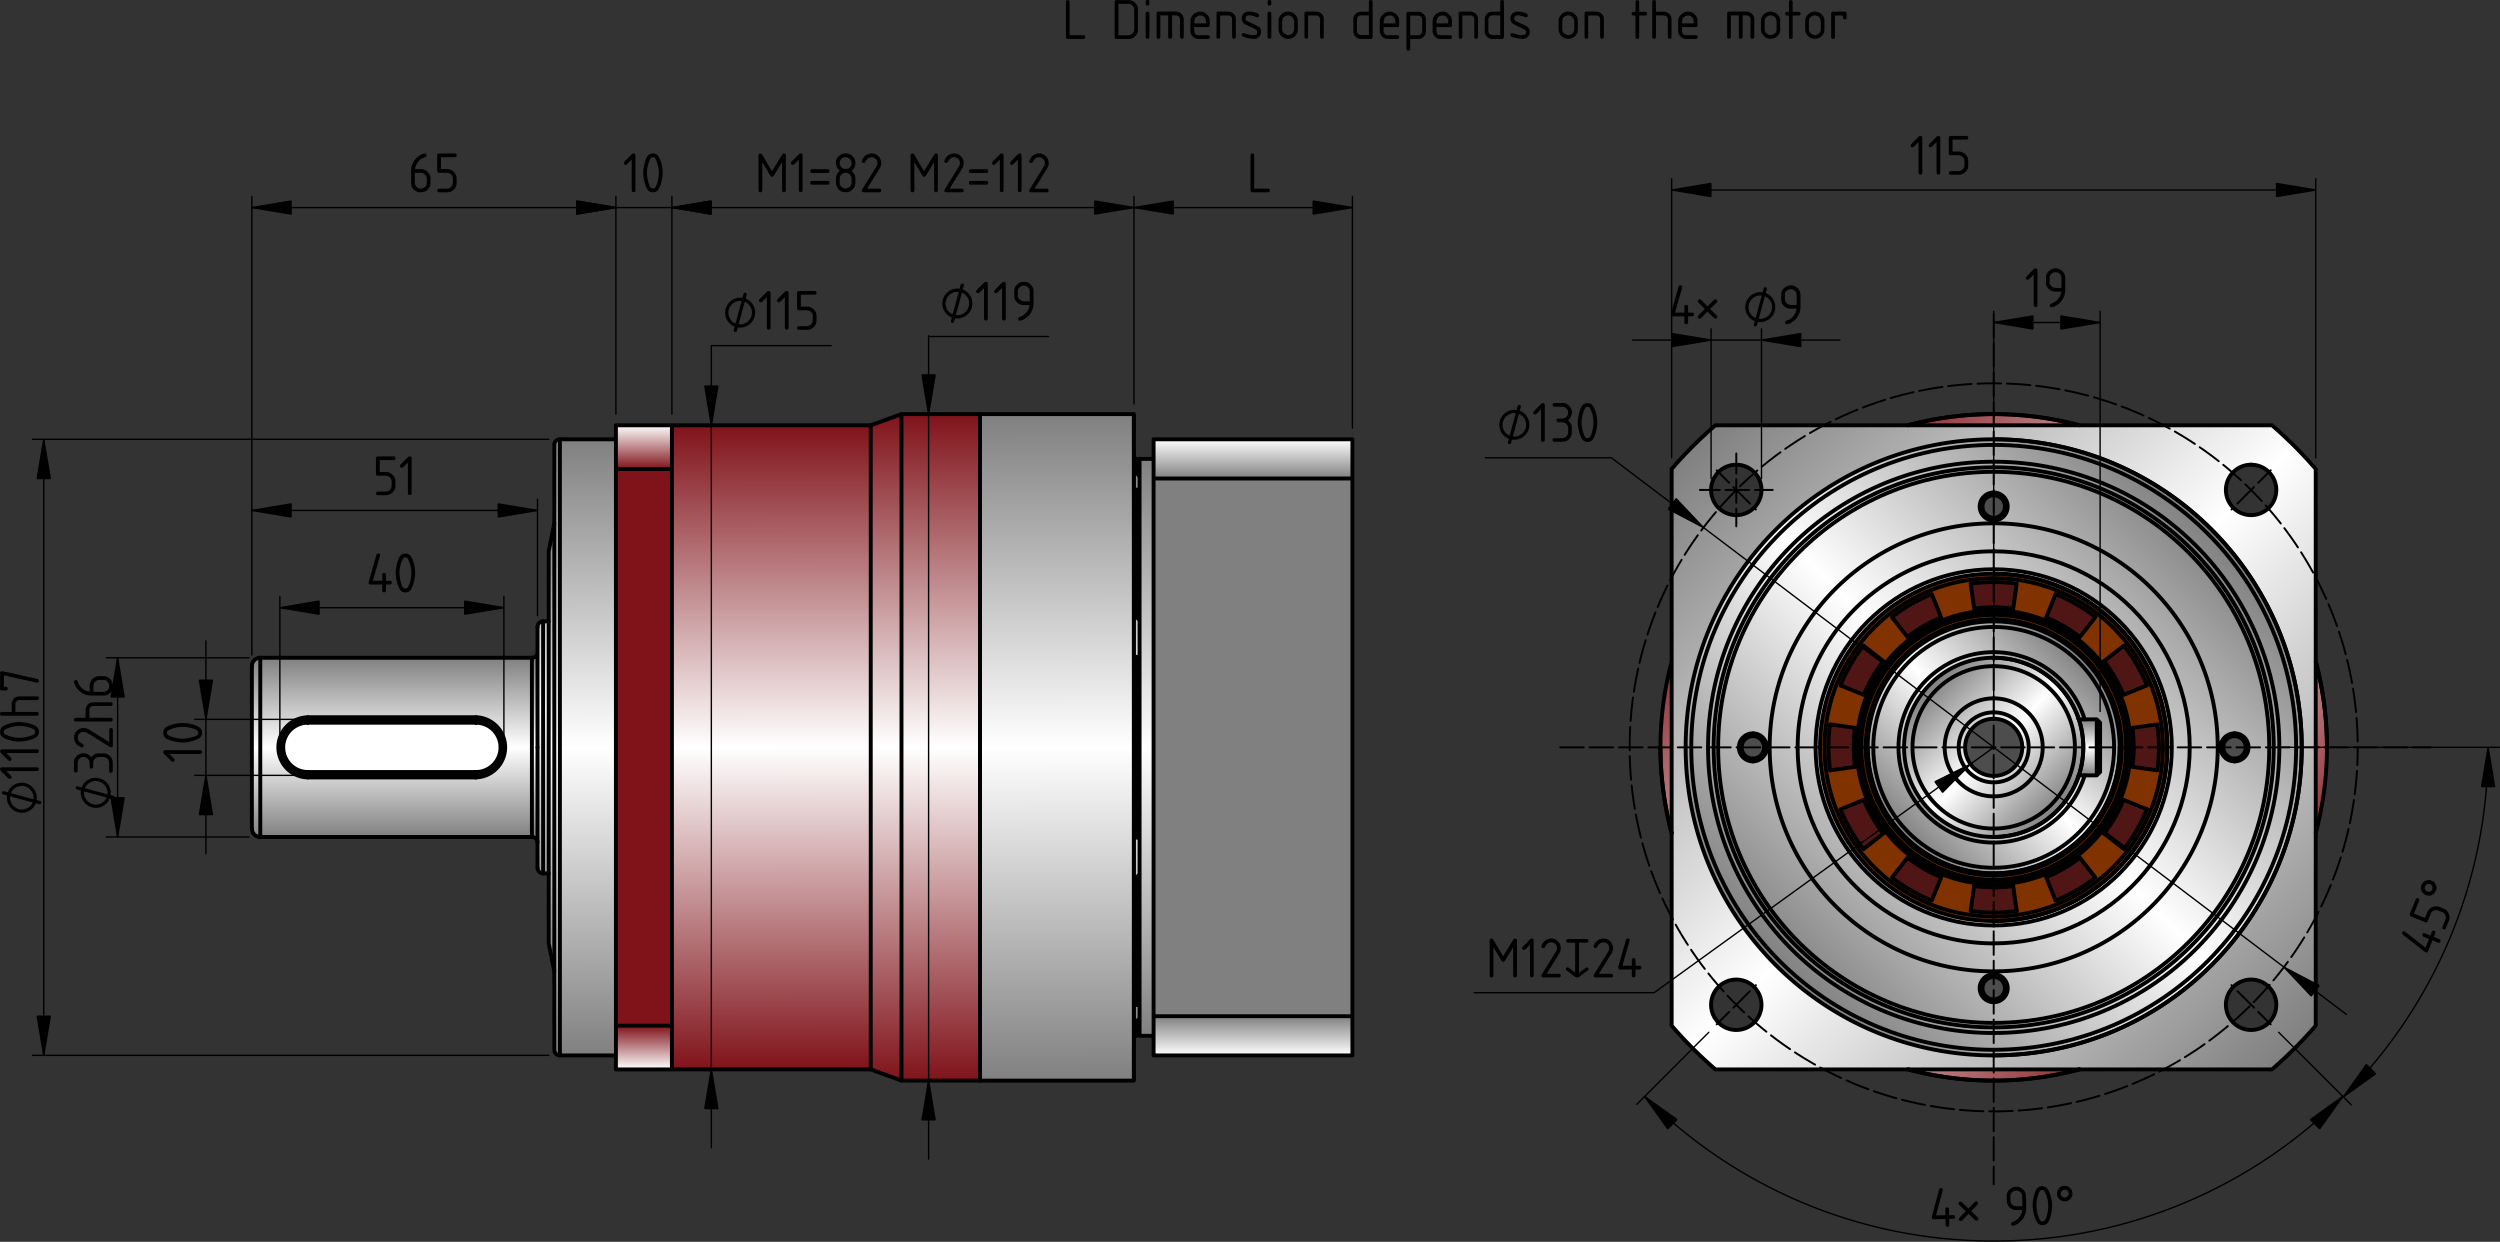 <svg xmlns="http://www.w3.org/2000/svg" xmlns:xlink="http://www.w3.org/1999/xlink" xml:space="preserve" viewBox="0 0 446.37 221.72">
  <rect x="0" y="0" width="446.37" height="221.72" fill="#333333" stroke="none"/>
  <defs>
    <linearGradient id="a">
      <stop offset="0" stop-color="gray"/>
      <stop offset="1" stop-color="#fff"/>
    </linearGradient>
    <linearGradient id="b">
      <stop offset="0" stop-color="#80131a"/>
      <stop offset="1" stop-color="#fff"/>
    </linearGradient>
    <linearGradient xlink:href="#a" id="f" x1="46.471" x2="46.471" y1="117.44" y2="133.44" gradientUnits="userSpaceOnUse" spreadMethod="reflect"/>
    <linearGradient id="i" x1="97.97" x2="98.02" y1="110.94" y2="133.44" gradientTransform="matrix(.57 0 0 1.756 -609.46 -24.191)" gradientUnits="userSpaceOnUse" spreadMethod="reflect">
      <stop offset="0" stop-color="gray"/>
      <stop offset="1" stop-color="#fff"/>
    </linearGradient>
    <linearGradient xlink:href="#a" id="h" x1="98.97" x2="99.02" y1="93.437" y2="133.44" gradientUnits="userSpaceOnUse" spreadMethod="reflect"/>
    <linearGradient xlink:href="#a" id="g" x1="109.97" x2="110.02" y1="78.436" y2="133.44" gradientUnits="userSpaceOnUse" spreadMethod="reflect"/>
    <linearGradient xlink:href="#b" id="k" x1="119.97" x2="119.97" y1="83.74" y2="75.936" gradientUnits="userSpaceOnUse" spreadMethod="reflect"/>
    <linearGradient xlink:href="#b" id="j" x1="119.97" x2="119.97" y1="183.13" y2="190.94" gradientUnits="userSpaceOnUse"/>
    <linearGradient xlink:href="#b" id="c" x1="155.47" x2="155.52" y1="75.936" y2="133.44" gradientUnits="userSpaceOnUse" spreadMethod="reflect"/>
    <linearGradient xlink:href="#b" id="e" x1="174.97" x2="175.02" y1="73.936" y2="133.44" gradientUnits="userSpaceOnUse" spreadMethod="reflect"/>
    <linearGradient xlink:href="#a" id="d" x1="202.44" x2="202.49" y1="73.936" y2="133.44" gradientUnits="userSpaceOnUse" spreadMethod="reflect"/>
    <linearGradient xlink:href="#a" id="l" x1="205.97" x2="206.02" y1="81.936" y2="133.44" gradientUnits="userSpaceOnUse" spreadMethod="reflect"/>
    <linearGradient xlink:href="#a" id="o" x1="205.97" x2="205.97" y1="85.436" y2="78.436" gradientUnits="userSpaceOnUse"/>
    <linearGradient xlink:href="#a" id="p" x1="241.47" x2="241.47" y1="181.44" y2="188.44" gradientUnits="userSpaceOnUse"/>
    <linearGradient xlink:href="#b" id="m" x1="313.9" x2="355.97" y1="91.363" y2="133.44" gradientUnits="userSpaceOnUse" spreadMethod="reflect"/>
    <linearGradient xlink:href="#a" id="n" x1="302.23" x2="355.97" y1="79.696" y2="133.44" gradientUnits="userSpaceOnUse" spreadMethod="reflect"/>
    <linearGradient xlink:href="#a" id="q" x1="394.91" x2="355.97" y1="94.595" y2="133.44" gradientUnits="userSpaceOnUse" spreadMethod="reflect"/>
    <linearGradient xlink:href="#a" id="r" x1="371.88" x2="355.97" y1="117.53" y2="133.44" gradientUnits="userSpaceOnUse" spreadMethod="reflect"/>
    <linearGradient xlink:href="#a" id="t" x1="344.66" x2="355.97" y1="122.12" y2="133.44" gradientUnits="userSpaceOnUse" spreadMethod="reflect"/>
    <linearGradient xlink:href="#a" id="s" x1="371.17" x2="371.17" y1="128.44" y2="133.44" gradientUnits="userSpaceOnUse" spreadMethod="reflect"/>
  </defs>
  <path fill="url(#c)" d="M119.97 75.936v115h35.5v-115z"/>
  <path fill="url(#d)" d="M202.44 192.94h-27.47v-119h27.47z"/>
  <path fill="url(#e)" d="m160.96 73.936-5.495 2v115l5.495 2h14.005v-119z"/>
  <path fill="url(#f)" d="M95.97 116.44a1 1 0 0 1-1 1h-48.5a1.5 1.5 0 0 0-1.5 1.5v29a1.5 1.5 0 0 0 1.5 1.5h48.5a1 1 0 0 1 1 1z"/>
  <path fill="url(#g)" d="M99.97 78.436a1 1 0 0 0-1 1v108a1 1 0 0 0 1 1h10v-110z"/>
  <path fill="#80131a" d="M119.97 83.74v99.394h-10V83.74z"/>
  <path fill="#fff" d="M89.37 133.44a4.4 4.4 0 0 0-4.4-4.4h-30a4.4 4.4 0 0 0 0 8.8h30a4.4 4.4 0 0 0 4.4-4.4"/>
  <path fill="url(#h)" d="m97.97 98.436 1-5v80l-1-5z"/>
  <path fill="url(#i)" d="M96.97 110.94a1 1 0 0 0-1 1v43a1 1 0 0 0 1 1h1v-45z"/>
  <path fill="url(#j)" d="M119.97 183.13v7.803h-10v-7.803z"/>
  <path fill="url(#k)" d="M119.97 75.936v7.803h-10v-7.803z"/>
  <path fill="url(#l)" d="M202.47 81.901v103.07l.501-.018.499-.517v.5h2.5v-103h-2.5v.5l-.499-.518z"/>
  <circle cx="355.97" cy="133.44" r="59.5" fill="url(#m)"/>
  <path fill="url(#n)" d="M306.27 75.936a76.116 76.116 0 0 0-7.803 7.804v99.393a76.23 76.23 0 0 0 7.803 7.803h99.394a76.23 76.23 0 0 0 7.803-7.803V83.74a76.116 76.116 0 0 0-7.803-7.804zm3.735 7.038a4.5 4.5 0 1 1 .001 8.998 4.5 4.5 0 0 1 0-8.997zm91.924 0a4.5 4.5 0 1 1 0 9.001 4.5 4.5 0 0 1 0-9zm-91.924 91.924a4.501 4.501 0 0 1 3.29 7.57 4.5 4.5 0 1 1-3.29-7.57zm91.924 0a4.499 4.499 0 0 1 3.182 7.683 4.5 4.5 0 1 1-3.182-7.683z"/>
  <path fill="gray" d="M241.47 181.44v-96h-35.5v96z"/>
  <path fill="url(#o)" d="M241.47 85.436v-7h-35.5v7z"/>
  <path fill="url(#p)" d="M241.47 188.44v-7h-35.5v7z"/>
  <circle cx="355.97" cy="133.44" r="55" fill="url(#q)"/>
  <circle cx="355.97" cy="133.44" r="31" fill="#803300"/>
  <path fill="#501616" d="M355.97 103.94c-1.374 0-2.746.096-4.106.287l.627 4.456a24.986 24.986 0 0 1 6.958 0l.627-4.456a29.548 29.548 0 0 0-4.106-.287zm-11.051 2.148a29.466 29.466 0 0 0-7.111 4.106l2.77 3.546a25.044 25.044 0 0 1 6.027-3.48zm22.102 0-1.686 4.172a25.019 25.019 0 0 1 6.026 3.48l2.771-3.546a29.466 29.466 0 0 0-7.111-4.106zm-34.297 9.19a29.461 29.461 0 0 0-4.106 7.111l4.172 1.686a25.017 25.017 0 0 1 3.48-6.026zm46.492 0-3.546 2.771a25.017 25.017 0 0 1 3.48 6.026l4.172-1.686a29.461 29.461 0 0 0-4.106-7.11zm-52.459 14.056a29.54 29.54 0 0 0 0 8.212l4.456-.627a24.994 24.994 0 0 1 0-6.958zm58.426 0-4.456.627a24.985 24.985 0 0 1 0 6.958l4.456.627a29.537 29.537 0 0 0 0-8.212zm-52.393 13.471-4.172 1.686a29.464 29.464 0 0 0 4.106 7.111l3.546-2.77a25.042 25.042 0 0 1-3.48-6.027zm46.36 0a25.042 25.042 0 0 1-3.48 6.027l3.546 2.77a29.464 29.464 0 0 0 4.106-7.111zm-38.572 10.335-2.77 3.546a29.466 29.466 0 0 0 7.11 4.107l1.687-4.173a25.042 25.042 0 0 1-6.027-3.48zm30.783 0a25.017 25.017 0 0 1-6.026 3.48l1.686 4.173a29.466 29.466 0 0 0 7.111-4.107zm-18.87 5.057-.627 4.457a29.537 29.537 0 0 0 8.212 0l-.627-4.457a24.986 24.986 0 0 1-6.958 0z"/>
  <circle cx="355.97" cy="133.44" r="22.5" fill="url(#r)"/>
  <path fill="url(#s)" d="M371.17 128.44v10h3.201l.6-.6v-8.8l-.6-.6z"/>
  <circle cx="355.97" cy="133.44" r="16" fill="url(#t)"/>
  <g fill="#4d4d4d">
    <circle cx="355.97" cy="90.436" r="2"/>
    <circle cx="398.97" cy="133.44" r="2"/>
    <circle cx="355.97" cy="176.44" r="2"/>
    <circle cx="312.97" cy="133.44" r="2"/>
    <circle cx="355.97" cy="133.44" r="5.1"/>
  </g>
  <g fill="none" stroke="#000" stroke-linecap="round" stroke-linejoin="bevel">
    <g stroke-width=".7">
      <path d="M98.97 79.436a1 1 0 0 1 1-1m-1 109.004a1 1 0 0 0 1 1m20 2.5h35.5m0 0v-57.5m0 0v-57.5m-35.5-.004h35.5m5.49 117.004v-59.5m0 59.5h14.005m.005 0v-119m-14.01-.004h14.005M160.96 133.44v-59.5m-50.99 4.496h-10m10 110.004h-10m20-112.504v7.803m0 .001v49.696m0 .004v49.697m0-.007v7.803m-10-114.997v7.803m0 .001h10m0-7.804h-10m0 107.194V83.736m10 99.394h-10m0 0v7.803m0 .007h10m-21-111.504v108m-3-75.496v21.5m0 17a1 1 0 0 0-1-1m1-33a1 1 0 0 1-1 1m-50 1.5a1.5 1.5 0 0 1 1.5-1.5m-1.5 30.5a1.5 1.5 0 0 0 1.5 1.5m50.5 6.5h1m-1-45h1m-43 27.87a5.373 5.373 0 0 1 0-10.744m0-.006h30m0 0a5.374 5.374 0 0 1 0 10.744m0 .006h-30m40-21.37h-48.5m48.5 32h-48.5"/>
      <path d="M89.97 133.44c0 .827-.205 1.641-.597 2.369m-.254.421c-.182.27-.388.52-.618.749m-.753.611c-.27.181-.555.334-.859.46m9.081-4.61v21.5m-51-36v29m10-9.5c-.333 0-.662-.033-.986-.098m-.002-.002a4.988 4.988 0 0 1-.938-.288m-.862-.462a5.024 5.024 0 0 1-.749-.617m-.619-.753a4.98 4.98 0 0 1-.46-.858m-.167-.472a5.046 5.046 0 0 1-.12-.475m-.097-.975a5 5 0 0 1 .097-.979m.288-.951c.126-.301.28-.587.461-.859m1.371-1.371a5.01 5.01 0 0 1 .857-.46m.942-.29c.3-.061.604-.093.912-.097"/>
      <path d="M50.067 132.46a5.001 5.001 0 0 0 4.903 5.981m43-40.005v70m0 .004 1 5m-1-75.004 1-5m-9.6 40.004a4.4 4.4 0 0 0-4.4-4.4"/>
      <path d="M89.97 133.44a5 5 0 0 0-5-5m-30 0a5 5 0 0 0-5 5m35 4.4a4.4 4.4 0 0 0 4.4-4.4m-4.4-4.4h-30"/>
      <path d="M54.97 129.04a4.4 4.4 0 0 0 0 8.8m0 0h30m0-9.4h-30m30 10a5 5 0 0 0 5-5m-35 5h30"/>
      <path d="M49.97 133.44a5 5 0 0 0 5 5m148.5-5v51.5m38-3.5v-96m0 103v-7m0-96.004v-7m0 0h-35.5m0 0v7m0 0h35.5m0 96.004h-35.5m0 0v-96m0 96v7m0 0h35.5m-38-106.504v51.5m-1 59.324v-82.055m-.03 77.695v-77.753m0 82.293v-4.538m0-77.762V73.931m-27.47.005v114.46m27.5-103.913.501.02m-.001-.001c.17.197.337.394.499.591m-.999 25.117.501.016m-.001.004c.17.162.337.334.499.516m.001 6.404c-.162.06-.329.107-.499.139m-.001.001-.501.003m1.001 38.797a8.742 8.742 0 0 1-.499.516m-.001.004-.501.016m1.001 25.144c-.162.197-.329.394-.499.591m-.001-.001-.501.02m-27.499 6.02v4.538m27.5-82.228V74.107m0 42.893v-8.657m.5-23.841v-2.583m.5 5.826a9.618 9.618 0 0 1-.499-.32m-.001 0-.501-.011m.501 22.816V87.429m-.5 62.111.501.003m-.001.007v-32.258m0 32.258c.17.032.337.078.499.139m-.999 29.751.501-.011m-.001.001v-22.819m0 22.819c.17-.117.337-.223.499-.32m-.499 5.84v-2.596m-47.5 8.586 5.495 2M155.47 75.936l5.495-2M96.97 110.94a1 1 0 0 0-1 1m1 44a1 1 0 0 1-1-1m110 30h-2.5m2.5-103.004h-2.5m-1.03 111.004a.5.5 0 0 0 .03-.171m-.03-118.833h-27.47m27.47 119.004h-27.47m27.47-119.004a.5.5 0 0 1 .03.171m.5 7.812-.501-.018m.501 103.049-.501.018m1.001-102.532-.499-.517m.499 102.521-.499.517M99.97 78.436v110m-3-77.496v22.5m-2 16v-32m2 16v22.5m-50.5-38.5v32m38.5-21v-.372m-30-.008v.372m0 10.378v-.372m30 .002v.372m0-9.772v-.6m-30 0v.6m30 8.8v.6m-30-.6v.6m301 50c-30.376 0-55-24.624-55-55s24.624-55 55-55m-59.5 55a59.49 59.49 0 0 0 2 15.297m42.2 42.203a59.49 59.49 0 0 0 15.297 2m.003 0a59.49 59.49 0 0 0 15.297-2m42.203-42.21a59.49 59.49 0 0 0 2-15.297m-13.54-41.459a4.5 4.5 0 0 1 0-9"/>
      <path d="M415.47 133.44a59.49 59.49 0 0 0-2-15.297m-42.2-42.207a59.502 59.502 0 0 0-15.297-2M401.93 183.9a4.5 4.5 0 0 1 0-9m-91.92-82.926a4.5 4.5 0 0 1 0-9m0 100.926a4.5 4.5 0 0 1 0-9m45.96 9.54c-28.167 0-51-22.833-51-51 0-28.166 22.833-51 51-51m0-8.504a59.49 59.49 0 0 0-15.297 2M298.47 118.14a59.49 59.49 0 0 0-2 15.297m109.2-57.501a76.117 76.117 0 0 1 7.803 7.803m-7.803-7.803h-99.394M413.47 183.13V83.736m-11.54-.762a4.5 4.5 0 0 1 0 9m11.54 91.156a76.233 76.233 0 0 1-7.803 7.803m-99.397.007h99.394m-3.734-16.04a4.5 4.5 0 0 1 0 9m-103.46-.77a76.233 76.233 0 0 0 7.803 7.803m-.003-114.997a76.117 76.117 0 0 0-7.803 7.803m.003.001v99.394m11.54-8.234a4.5 4.5 0 0 1 0 9m0-100.926a4.5 4.5 0 0 1 0 9m45.96-13.538c30.376 0 55 24.624 55 55s-24.624 55-55 55"/>
      <path d="M355.97 82.436c28.166 0 51 22.834 51 51 0 28.167-22.834 51-51 51"/>
      <path d="M355.97 110.94c12.426 0 22.5 10.074 22.5 22.5m-45 0c0-12.426 10.074-22.5 22.5-22.5"/>
      <path d="M355.97 116.44a17 17 0 0 1 16.248 12m.002 10a17 17 0 0 1-16.248 12m-.002-1c-8.837 0-16-7.163-16-16 0-8.836 7.163-16 16-16m15.07 10.62c-.001-.001.048.13.128.372m.002 10.008a12.53 12.53 0 0 1-.128.372"/>
      <path d="M355.97 142.19a8.75 8.75 0 1 1 0-17.5"/>
      <path d="M355.97 127.19a6.25 6.25 0 1 0 0 12.5"/>
      <path d="M355.97 138.54a5.1 5.1 0 1 1 0-10.2m0 27.6c-12.426 0-22.5-10.074-22.5-22.5m45 0c0 12.426-10.074 22.5-22.5 22.5"/>
      <path d="M355.97 150.44c-9.389 0-17-7.611-17-17s7.611-17 17-17m0 1c8.836 0 16 7.164 16 16 0 8.837-7.164 16-16 16"/>
      <path d="M355.97 124.69a8.75 8.75 0 0 1 0 17.5"/>
      <path d="M355.97 139.69a6.25 6.25 0 1 0 0-12.5"/>
      <path d="M355.97 128.34a5.1 5.1 0 1 1 0 10.2m0 25.9c-17.121 0-31-13.879-31-31s13.879-31 31-31m50 31c0 27.614-22.386 50-50 50m0-100.004c27.614 0 50 22.386 50 50"/>
      <path d="M405.17 133.44c0 27.172-22.028 49.2-49.2 49.2s-49.2-22.028-49.2-49.2"/>
      <path d="M355.97 183.44c-27.614 0-50-22.386-50-50m50-35.004c19.33 0 35 15.67 35 35s-15.67 35-35 35"/>
      <path d="M355.97 93.436c22.091 0 40 17.909 40 40s-17.909 40-40 40m43-37.496a2.5 2.5 0 1 1 0-5"/>
      <path d="M398.97 131.44a2 2 0 0 0 0 4m-43 43.5a2.5 2.5 0 1 1 0-5"/>
      <path d="M355.97 174.44a2 2 0 1 0 0 4m0-85.504a2.5 2.5 0 1 1 0-5"/>
      <path d="M355.97 88.436a2 2 0 1 0 0 4m-43 43.504a2.5 2.5 0 1 1 0-5"/>
      <path d="M312.97 131.44a2 2 0 0 0 0 4m-7-2c0-27.614 22.386-50 50-50"/>
      <path d="M306.77 133.44c0-27.172 22.028-49.2 49.2-49.2s49.2 22.028 49.2 49.2"/>
      <path d="M355.97 173.44c-22.091 0-40-17.909-40-40s17.909-40 40-40m43 37.5a2.5 2.5 0 1 1 0 5m-43 38a2.5 2.5 0 1 1 0 5m0-91.004a2.5 2.5 0 1 1 0 5m-43 38.004a2.5 2.5 0 1 1 0 5m43-33.5c17.121 0 31 13.879 31 31s-13.879 31-31 31"/>
      <path d="M355.97 168.44c-19.33 0-35-15.67-35-35s15.67-35 35-35m43 37a2 2 0 1 0 0-4m-43 47a2 2 0 0 0 0-4m0-82.004a2 2 0 0 0 0-4m-43 47.004a2 2 0 1 0 0-4m43-28.2c16.679 0 30.2 13.521 30.2 30.2s-13.521 30.2-30.2 30.2"/>
      <path d="M355.97 157.89c-13.506 0-24.454-10.948-24.454-24.454s10.948-24.454 24.454-24.454"/>
      <path d="M355.97 109.38c-13.285 0-24.054 10.769-24.054 24.054s10.769 24.054 24.054 24.054m-3.48.702c1.152.162 2.315.243 3.479.243m4.111 4.217a29.545 29.545 0 0 1-4.106.287m-.004-53.157c13.064 0 23.654 10.59 23.654 23.654s-10.59 23.654-23.654 23.654"/>
      <path d="M355.97 157.49c13.285 0 24.054-10.769 24.054-24.054s-10.769-24.054-24.054-24.054m0 47.708c-13.064 0-23.654-10.59-23.654-23.654s10.59-23.654 23.654-23.654"/>
      <path d="M355.97 110.58c-12.622 0-22.854 10.232-22.854 22.854s10.232 22.854 22.854 22.854"/>
      <path d="M355.97 163.64c-16.679 0-30.2-13.521-30.2-30.2s13.521-30.2 30.2-30.2m0 5.74c13.506 0 24.454 10.948 24.454 24.454s-10.948 24.454-24.454 24.454m29.21-28.558a29.49 29.49 0 0 1 0 8.212m0-.002-4.456-.627m.006.007c.324-2.308.324-4.65 0-6.958m0-.002 4.456-.627m-1.866 15.157a29.464 29.464 0 0 1-4.106 7.111m.006-.001-3.546-2.77"/>
      <path d="M375.67 148.83a25.043 25.043 0 0 0 3.48-6.027m0-.003 4.172 1.686m-9.192 12.194a29.464 29.464 0 0 1-7.111 4.106m.001.004-1.686-4.172m.006.002a25.017 25.017 0 0 0 6.026-3.48m-.006 0 2.771 3.546m-22.271 5.964.627-4.456m3.483.246c1.164 0 2.327-.081 3.479-.243m.001-.007.627 4.456m-4.107.294c-1.374 0-2.745-.096-4.106-.287m-6.944-1.863a29.464 29.464 0 0 1-7.111-4.106m.001-.004 2.77-3.546m0 .006a25.043 25.043 0 0 0 6.027 3.48m-.007 0-1.686 4.172M332.72 151.6a29.464 29.464 0 0 1-4.106-7.111m.006.001 4.172-1.686m-.002-.004a25.043 25.043 0 0 0 3.48 6.027m0 .003-3.546 2.77m-5.964-14.06a29.49 29.49 0 0 1 0-8.212m0 .002 4.456.627m-.006.003a25.026 25.026 0 0 0 0 6.958m0 .002-4.456.627m1.866-15.167a29.464 29.464 0 0 1 4.106-7.111m-.006.001 3.546 2.771m.004-.001a25.017 25.017 0 0 0-3.48 6.026m0 .004-4.172-1.686m9.192-12.194a29.464 29.464 0 0 1 7.111-4.106m-.001-.004 1.686 4.172m-.006.008a25.043 25.043 0 0 0-6.027 3.48m.007 0-2.77-3.546m14.05-5.974a29.49 29.49 0 0 1 8.212 0m.008 0-.627 4.456m-.003.004a25.026 25.026 0 0 0-6.958 0m-.002 0-.627-4.456m15.157 1.856a29.464 29.464 0 0 1 7.111 4.106m-.001.004-2.771 3.546m.001.004a25.017 25.017 0 0 0-6.026-3.48m.006 0 1.686-4.172m12.194 9.182a29.464 29.464 0 0 1 4.106 7.111m-.006-.001-4.172 1.686m.002.004a25.017 25.017 0 0 0-3.48-6.026m0-.004 3.546-2.771M355.97 156.29c12.622 0 22.854-10.232 22.854-22.854s-10.232-22.854-22.854-22.854m18.4 17.858v5m0-5h-3.201m3.801.6v8.8m-.6-9.4.6.6m0 8.8-.6.6m0-5v5m-3.2 0h3.201M340.67 75.936a59.499 59.499 0 0 1 30.594 0m42.206 42.204a59.49 59.49 0 0 1 2 15.297m-44.2 57.503a59.492 59.492 0 0 1-30.594 0m-42.206-42.21a59.49 59.49 0 0 1-2-15.297"/>
      <path d="M355.97 187.44c-29.823 0-54-24.177-54-54s24.177-54 54-54m0-1.004c30.376 0 55 24.624 55 55s-24.624 55-55 55"/>
      <path d="M355.97 79.436c29.823 0 54 24.177 54 54s-24.177 54-54 54"/>
      <path d="M334.47 133.44c0-11.874 9.626-21.5 21.5-21.5s21.5 9.626 21.5 21.5"/>
      <path d="M355.97 147.94c-8.008 0-14.5-6.492-14.5-14.5s6.492-14.5 14.5-14.5m22.5 14.5c0 12.426-10.074 22.5-22.5 22.5"/>
      <path d="M355.97 117.44c8.836 0 16 7.164 16 16 0 8.837-7.164 16-16 16m0 6.5c-12.426 0-22.5-10.074-22.5-22.5"/>
      <path d="M377.47 133.44c0 11.874-9.626 21.5-21.5 21.5s-21.5-9.626-21.5-21.5"/>
      <path d="M355.97 118.94c8.008 0 14.5 6.492 14.5 14.5s-6.492 14.5-14.5 14.5m0-46.3c-17.563 0-31.8 14.237-31.8 31.8s14.237 31.8 31.8 31.8"/>
      <path d="M355.97 102.44c17.121 0 31 13.879 31 31s-13.879 31-31 31"/>
      <path d="M355.97 165.24c17.563 0 31.8-14.237 31.8-31.8s-14.237-31.8-31.8-31.8"/>
    </g>
    <path stroke-dasharray="4.2, 1.05" stroke-dashoffset="1.05" stroke-width=".35" d="M433.97 133.44h-156m78 78v-156m65 78c0 35.899-29.102 65-65 65-35.899 0-65-29.101-65-65 0-35.898 29.101-65 65-65 35.898 0 65 29.102 65 65M306.51 83.974l7 7m91.92-7-7 7m7 91.926-7-7m-91.92 7 7-7m3-88.426h-13m6.5 6.5v-13m6.5 6.5h-13m6.5 6.5v-13"/>
    <path stroke-width=".25" d="M36.765 152.44v-38m16.205 14H34.765m18.205 10H34.765m-13.764-21v32m23.469 0H19.001m25.469-32H19.001M7.81 78.436v110m90.16 0H5.81m92.16-110H5.81m39.16 12.703h51m0 18.797V89.139m-51 27.797V89.139m0-52.079h65m0 36.876V35.06m-65 81.876V35.06m51 2h38m-14 36.876V35.06m-10 38.876V35.06m10 2h82.5m0 35.047V35.06m-82.5 38.876V35.06m82.5 2h39m0 39.376V35.06m-39 37.047V35.06m-75.46 169.88V61.71m21.387 0H127.01m-5.036 14.229h7.036m-7.036 115h7.036m36.79 16.001v-147m21.415.138H165.8m-2.839 13.862h4.839m-4.839 119h4.839M49.97 108.5h40m0 22.936V106.5m-40 24.936V106.5m368.98 74.63L287.7 81.731m-22.502 0H287.7m3.81-21.011h37m-14 24.754V58.72m-9 26.754V58.72m-7.04-24.796h115m0 47.816V31.925m-115 49.815V31.925m76.5 25.652h-19m0 69.459V55.577m19 71.459V55.577m43.42 140.273c15.974-15.974 25.854-38.042 25.854-62.417m-37.395 50.876 12.955 12.955m-12.369-63.831h38.809M293.64 195.77c15.953 15.953 37.992 25.82 62.335 25.82s46.382-9.867 62.335-25.82m-11.459-11.459 12.873 12.873m-114.62-12.873-12.873 12.873m63.739-63.744-60.636 43.809m-32.101 0h32.101"/>
  </g>
  <g stroke="#000" stroke-linecap="round" stroke-linejoin="bevel" stroke-width=".25">
    <path d="m36.765 128.44 1.167-7h-2.334zm0 10-1.167 7h2.334zM21 149.44l1.167-7h-2.334zm0-32-1.167 7h2.334zm-13.19 71 1.166-7H6.643zm0-110.004-1.167 7h2.333zm88.16 12.702-7-1.167v2.334zm-51 0 7 1.167V89.97zm65-54.079-7-1.167v2.334zm-65 0 7 1.167v-2.334zm75 0 7 1.167v-2.334z"/>
    <path d="m109.97 37.059-7-1.167v2.334zm92.5 0-7-1.167v2.334zm-82.5 0 7 1.167v-2.334zm121.5 0-7-1.167v2.334zm-39 0 7 1.167v-2.334zm-75.46 38.877 1.167-7h-2.334zm0 115.004-1.167 7h2.334zM165.8 73.936l1.167-7h-2.334zm0 119.004-1.167 7h2.334zM89.97 108.5l-7-1.167v2.334zm-40 0 7 1.167v-2.334zm254.18-14.306-4.876-5.156-1.409 1.86zm103.64 78.486 4.876 5.156 1.409-1.86zM314.51 60.72l7 1.167v-2.334zm-9 0-7-1.167v2.334zm107.96-26.797-7-1.167v2.334zm-115 0 7 1.167v-2.334zm57.5 23.654 7 1.167V56.41zm19 0-7-1.167v2.334zm43.42 138.273 5.775-4.125-1.65-1.65zm25.85-62.41-1.167 7h2.334zm-25.94 62.33-5.775 4.125 1.65 1.65zm-124.66 0 4.125 5.775 1.65-1.65zm58.2-59.35-6.357 3.154 1.366 1.891z"/>
  </g>
  <path d="M29.295 134.62a.472.472 0 0 1-.147-.326c0-.229.127-.344.381-.344h6.137c.26 0 .39.11.39.331 0 .226-.132.339-.395.339H30.25l.798.799c.083.083.124.165.124.248 0 .232-.102.349-.307.349a.404.404 0 0 1-.29-.134zm.514-3.777c0 .208.092.358.275.45a5.909 5.909 0 0 0 1.62.523 4.816 4.816 0 0 0 1.506.037c.692-.089 1.28-.241 1.763-.455.29-.128.436-.312.436-.551 0-.229-.132-.413-.395-.55-.389-.202-.923-.354-1.602-.455-.29-.043-.572-.064-.844-.064s-.536.021-.79.064a5.882 5.882 0 0 0-1.703.542c-.177.092-.266.245-.266.459zm-.66-.023c0-.419.161-.739.486-.959.498-.34 1.2-.576 2.106-.707.273-.04.548-.06.827-.06.293 0 .586.022.876.064.9.132 1.604.36 2.112.684.348.224.523.554.523.992 0 .431-.18.762-.542.991-.44.282-1.13.507-2.07.675-.272.049-.55.073-.835.073a5.23 5.23 0 0 1-.895-.078c-.933-.162-1.608-.373-2.024-.633-.377-.233-.565-.58-.565-1.042zm-8.808 11.32c.138.039.206.131.206.275 0 .119-.04.202-.123.248a.308.308 0 0 1-.239.037l-.592-.161a2.594 2.594 0 0 1-1.152 1.345 2.657 2.657 0 0 1-1.336.353 2.62 2.62 0 0 1-1.335-.358 2.708 2.708 0 0 1-.987-.991 2.65 2.65 0 0 1-.363-1.345c0-.128.01-.26.028-.395l-.707-.192c-.141-.046-.211-.138-.211-.276 0-.113.04-.194.119-.243a.319.319 0 0 1 .248-.042l.697.189a2.569 2.569 0 0 1 1.157-1.354c.407-.236.85-.354 1.331-.354s.929.121 1.345.363c.416.241.744.572.982.991s.358.866.358 1.34c0 .135-.009.271-.027.409zm-5.338-.588c0 .379.095.73.285 1.051.192.328.452.585.78.771.333.19.682.285 1.046.285.374 0 .74-.104 1.097-.312s.63-.528.817-.96l-4.011-1.083c-.01.086-.014.168-.014.248zm.156-.817 4.012 1.092a1.994 1.994 0 0 0-.266-1.312 2.106 2.106 0 0 0-.772-.776c-.321-.19-.67-.285-1.046-.285s-.724.092-1.042.276a2.056 2.056 0 0 0-.886 1.005zm-1.96-3.222v-1.437c0-.416.18-.789.537-1.12.33-.306.718-.459 1.161-.459.557 0 1.033.239 1.428.716.337-.465.751-.697 1.244-.697h1.01c.394 0 .761.17 1.101.509.3.3.45.692.45 1.175v1.368c0 .26-.113.39-.34.39-.205 0-.307-.138-.307-.413v-1.212c0-.37-.11-.662-.33-.876-.206-.199-.474-.299-.804-.299h-.597c-.312 0-.564.092-.757.276-.236.223-.353.462-.353.716v.697c0 .254-.115.381-.345.381-.202 0-.303-.128-.303-.385v-.62c0-.287-.104-.534-.312-.739a1.045 1.045 0 0 0-.752-.326c-.288 0-.52.088-.698.262-.242.239-.363.483-.363.734v1.359c0 .285-.114.427-.344.427-.217 0-.326-.142-.326-.427zm1.726-4.429c0 .238-.107.358-.321.358a.644.644 0 0 1-.266-.083c-.38-.193-.65-.414-.813-.665a1.787 1.787 0 0 1-.303-.987c0-.582.222-1.037.666-1.368a1.716 1.716 0 0 1 1.046-.363c.328 0 .655.101.982.303l3.594 2.226v-2.175c0-.23.115-.344.344-.344.2 0 .299.125.299.376v2.667c0 .272-.098.408-.294.408a.417.417 0 0 1-.225-.06l-3.98-2.469c-.272-.168-.512-.252-.72-.252-.263 0-.493.084-.688.252-.239.205-.358.479-.358.822 0 .425.25.769.752 1.032.19.101.285.209.285.322zm-1.317-4.255c-.273 0-.409-.115-.409-.344 0-.218.13-.326.39-.326h1.699v-1.423c0-.364.142-.696.426-.996.227-.239.542-.358.946-.358h3.107c.239 0 .358.101.358.303 0 .236-.122.353-.367.353h-3.02c-.526 0-.79.27-.79.808v1.313h3.805c.248 0 .372.116.372.349 0 .214-.131.321-.394.321zm2.405-5.347v-1.015c0-.514.191-.942.574-1.285.333-.3.688-.45 1.064-.45h.927c.395 0 .778.192 1.148.574.284.294.427.709.427 1.244 0 .432-.162.814-.487 1.148-.318.327-.68.491-1.088.491h-2.395c-.698 0-1.36-.268-1.988-.804-.382-.327-.682-.761-.9-1.303a.872.872 0 0 1-.073-.312c0-.221.12-.331.358-.331.141 0 .245.097.312.289.15.432.35.772.597 1.019.42.423.927.667 1.524.735zm2.497.05c.263 0 .512-.128.748-.385a.99.99 0 0 0 .248-.693c0-.214-.109-.465-.326-.753-.153-.202-.383-.303-.689-.303h-.697a1.12 1.12 0 0 0-.79.312.978.978 0 0 0-.321.748v1.074zM7.141 143.02c.138.039.207.131.207.275 0 .119-.041.202-.124.248a.344.344 0 0 1-.165.046.307.307 0 0 1-.074-.009l-.592-.161a2.594 2.594 0 0 1-1.152 1.345c-.413.235-.858.353-1.335.353s-.923-.119-1.336-.358a2.709 2.709 0 0 1-.987-.991 2.65 2.65 0 0 1-.362-1.345c0-.128.009-.26.027-.395l-.707-.192c-.14-.046-.21-.138-.21-.276 0-.113.039-.194.118-.243a.32.32 0 0 1 .248-.042l.698.189a2.569 2.569 0 0 1 1.157-1.354c.406-.236.85-.354 1.33-.354.48 0 .93.121 1.345.363.416.241.744.572.983.991s.358.866.358 1.34a3.1 3.1 0 0 1-.028.409zm-5.338-.588c0 .379.095.73.285 1.051.193.328.453.585.78.771.334.19.683.285 1.047.285.373 0 .739-.104 1.097-.312s.63-.528.817-.96l-4.012-1.083a2.379 2.379 0 0 0-.014.248zm.156-.817 4.012 1.092a1.994 1.994 0 0 0-.266-1.312 2.105 2.105 0 0 0-.771-.776c-.322-.19-.67-.285-1.047-.285s-.723.092-1.042.276a2.056 2.056 0 0 0-.886 1.005zm-1.79-3.943a.472.472 0 0 1-.146-.326c0-.229.127-.344.38-.344H6.54c.26 0 .39.11.39.331 0 .226-.131.339-.394.339H1.124l.799.799c.082.083.124.165.124.248 0 .232-.103.349-.308.349a.406.406 0 0 1-.289-.133zm0-3.213a.472.472 0 0 1-.146-.325c0-.23.127-.345.38-.345H6.54c.26 0 .39.111.39.331 0 .226-.131.339-.394.339H1.124l.799.799c.082.083.124.165.124.248 0 .233-.103.349-.308.349a.406.406 0 0 1-.289-.133zm.515-3.777c0 .208.091.358.275.45a5.875 5.875 0 0 0 1.62.523 4.816 4.816 0 0 0 1.506.037c.691-.089 1.279-.24 1.762-.455.29-.128.436-.312.436-.55 0-.23-.131-.413-.395-.551-.388-.202-.922-.354-1.601-.455-.291-.042-.573-.064-.845-.064s-.535.022-.79.064a5.912 5.912 0 0 0-1.702.542c-.178.092-.266.245-.266.459zm-.661-.023c0-.419.162-.739.486-.959.499-.34 1.201-.575 2.107-.707.272-.04.548-.06.826-.06.294 0 .586.022.877.065.9.131 1.603.359 2.111.684.349.223.523.553.523.991 0 .431-.18.762-.541.991-.441.282-1.131.507-2.07.675a4.717 4.717 0 0 1-.836.073 5.23 5.23 0 0 1-.895-.078c-.933-.162-1.608-.373-2.024-.633-.376-.233-.564-.58-.564-1.042zm.385-2.873c-.272 0-.408-.115-.408-.344 0-.218.13-.326.39-.326h1.698v-1.423c0-.364.142-.696.427-.996.226-.239.541-.358.945-.358h3.108c.238 0 .358.101.358.303 0 .235-.123.353-.368.353h-3.02c-.526 0-.79.27-.79.808v1.313h3.806c.248 0 .372.116.372.349 0 .214-.132.321-.395.321zm-.385-7.555c0-.257.107-.386.32-.386.068 0 .247.033.538.097l5.751 1.271c.214.046.321.152.321.317 0 .236-.1.353-.303.353a.622.622 0 0 1-.128-.013l-5.825-1.295v2.056h.345c.217 0 .325.112.325.336 0 .211-.113.316-.34.316H.33c-.205 0-.307-.122-.307-.367zm67.102-38.4c0-.233.133-.349.4-.349h2.698c.254 0 .381.11.381.33s-.12.331-.362.331H67.8v2.125h1.019c.59 0 1.065.22 1.423.661.238.294.357.646.357 1.056v.739c0 .49-.166.889-.5 1.198-.352.327-.74.49-1.166.49h-1.432c-.235 0-.353-.106-.353-.32 0-.218.129-.326.386-.326h1.275c.386 0 .681-.132.886-.395.153-.196.23-.427.23-.693v-.693c0-.276-.09-.514-.271-.716-.202-.227-.511-.34-.927-.34H67.46c-.223 0-.335-.13-.335-.39zm5.7-.202a.473.473 0 0 1 .326-.147c.23 0 .345.127.345.381V88c0 .26-.11.39-.33.39-.227 0-.34-.132-.34-.395v-5.411l-.799.798c-.083.083-.165.124-.248.124-.232 0-.349-.102-.349-.307 0-.104.045-.2.133-.29zm1.288-51.435h1.014c.514 0 .943.191 1.285.574.3.333.45.688.45 1.065v.927c0 .395-.19.777-.573 1.147-.294.285-.709.427-1.244.427-.432 0-.814-.162-1.148-.486-.327-.319-.49-.681-.49-1.088v-2.396c0-.698.267-1.36.802-1.988.328-.382.762-.682 1.304-.9a.872.872 0 0 1 .312-.073c.22 0 .33.12.33.358 0 .141-.096.245-.289.313-.431.15-.77.348-1.019.596-.422.42-.667.927-.734 1.524zm-.05 2.497c0 .263.128.512.385.748.18.165.412.248.693.248.214 0 .465-.109.753-.326.202-.153.303-.382.303-.688v-.698a1.12 1.12 0 0 0-.312-.79.978.978 0 0 0-.748-.32h-1.074zm3.993-4.939c0-.232.133-.349.399-.349h2.699c.254 0 .38.11.38.33s-.12.331-.362.331H78.73v2.125h1.02c.59 0 1.064.22 1.422.661.239.294.358.646.358 1.056v.739c0 .49-.167.889-.5 1.198-.352.327-.74.491-1.166.491h-1.432c-.236 0-.353-.107-.353-.321 0-.217.128-.326.385-.326h1.276c.386 0 .681-.132.886-.395.153-.196.23-.427.23-.693v-.693c0-.275-.09-.514-.271-.716-.202-.226-.511-.34-.927-.34H78.39c-.224 0-.335-.13-.335-.39zm34.734-.202a.472.472 0 0 1 .326-.147c.229 0 .344.127.344.381v6.137c0 .26-.11.39-.331.39-.226 0-.339-.132-.339-.395v-5.411l-.799.798c-.083.083-.165.124-.248.124-.232 0-.349-.102-.349-.307 0-.104.045-.2.134-.29zm3.777.514a.468.468 0 0 0-.45.275 5.91 5.91 0 0 0-.523 1.62 4.817 4.817 0 0 0-.037 1.506c.089.692.241 1.28.455 1.763.128.29.312.436.551.436.229 0 .413-.132.55-.395.202-.389.354-.923.455-1.602a5.77 5.77 0 0 0 .064-.845 4.72 4.72 0 0 0-.064-.789 5.881 5.881 0 0 0-.542-1.703c-.092-.177-.245-.266-.459-.266zm.023-.66c.419 0 .739.161.959.486.34.498.576 1.2.707 2.106.04.273.06.548.06.826 0 .294-.022.586-.064.877-.132.9-.36 1.604-.684 2.111-.224.35-.554.524-.992.524-.431 0-.762-.18-.991-.542-.282-.44-.506-1.13-.675-2.07a4.707 4.707 0 0 1-.073-.835c0-.297.026-.595.078-.895.162-.934.373-1.608.633-2.024.233-.377.58-.565 1.042-.565zm23.08.174c.074-.116.172-.174.294-.174.233 0 .349.122.349.367v6.109c0 .303-.113.454-.34.454-.226 0-.339-.151-.339-.454v-4.925l-1.432 2.332c-.117.192-.233.289-.349.289s-.23-.094-.34-.28l-1.404-2.332v4.939c0 .288-.118.431-.354.431-.217 0-.326-.14-.326-.422v-6.146c0-.242.117-.362.349-.362.12 0 .214.053.285.16l1.771 2.988zm2.956-.028a.474.474 0 0 1 .326-.146c.23 0 .344.127.344.38v6.137c0 .26-.11.39-.33.39-.227 0-.34-.131-.34-.394v-5.412l-.798.799c-.083.082-.166.124-.248.124-.233 0-.349-.103-.349-.308 0-.104.044-.2.133-.289zm5.136 4.756c.23 0 .345.11.345.33 0 .226-.108.34-.322.34h-2.786c-.217 0-.326-.112-.326-.335s.11-.335.331-.335zm.01-2.093c.229 0 .344.111.344.335 0 .226-.107.34-.322.34h-2.786c-.22 0-.33-.112-.33-.336 0-.226.112-.34.335-.34zm3.212.633a1.02 1.02 0 0 0-.72.294c-.227.214-.34.459-.34.734v.835c0 .227.133.466.399.716.16.15.381.225.666.225.248 0 .494-.1.739-.298.217-.177.326-.428.326-.753v-.684c0-.26-.11-.515-.331-.766-.177-.202-.423-.303-.739-.303zm-.72-2.51c-.224.232-.335.478-.335.738 0 .245.078.48.234.707.177.257.448.386.812.386.352 0 .623-.107.813-.322.186-.22.28-.466.28-.739 0-.281-.121-.532-.363-.752a1.073 1.073 0 0 0-.739-.29c-.294 0-.528.09-.702.271zm-.308 2.166c-.462-.358-.693-.856-.693-1.492 0-.508.207-.918.62-1.23.352-.266.727-.4 1.124-.4.331 0 .615.074.854.221.575.355.863.857.863 1.505 0 .606-.231 1.076-.693 1.41.468.373.702.83.702 1.372v.785c0 .443-.197.85-.592 1.22-.3.282-.673.423-1.12.423-.508 0-.893-.13-1.157-.39-.4-.395-.601-.804-.601-1.226v-.849c0-.499.231-.948.693-1.35zm4.283-1.396c-.239 0-.358-.107-.358-.32a.64.64 0 0 1 .082-.267c.193-.38.415-.65.666-.813.312-.201.641-.302.987-.302.581 0 1.037.221 1.367.665.242.324.363.673.363 1.047 0 .327-.101.654-.303.982l-2.226 3.594h2.175c.23 0 .345.114.345.344 0 .199-.126.298-.377.298h-2.666c-.273 0-.409-.098-.409-.294 0-.085.02-.16.06-.224l2.469-3.98c.168-.272.253-.512.253-.72 0-.264-.085-.493-.253-.689-.205-.239-.479-.358-.821-.358-.426 0-.77.251-1.033.753-.101.19-.208.284-.321.284zm12.58-1.528c.074-.116.172-.174.294-.174.233 0 .349.122.349.367v6.109c0 .303-.113.454-.34.454-.226 0-.339-.151-.339-.454v-4.925l-1.432 2.332c-.117.192-.233.289-.349.289-.117 0-.23-.094-.34-.28l-1.404-2.332v4.939c0 .287-.118.431-.354.431-.217 0-.326-.14-.326-.422v-6.146c0-.242.117-.362.349-.362.119 0 .214.053.285.16l1.771 2.988zm2.148 1.528c-.238 0-.358-.107-.358-.32 0-.068.028-.157.083-.267.193-.38.415-.65.666-.813.312-.201.641-.302.986-.302.582 0 1.038.221 1.368.665.242.324.363.673.363 1.047 0 .327-.101.654-.303.982l-2.226 3.594h2.175c.23 0 .345.114.345.344 0 .199-.126.298-.377.298h-2.667c-.272 0-.408-.098-.408-.294 0-.085.02-.16.06-.224l2.469-3.98c.168-.272.252-.512.252-.72 0-.264-.084-.493-.252-.689-.205-.239-.479-.358-.822-.358-.425 0-.769.251-1.032.753-.101.19-.208.284-.322.284zm7.115 3.2c.229 0 .344.11.344.33 0 .226-.107.34-.321.34h-2.786c-.218 0-.326-.112-.326-.335s.11-.335.33-.335zm.009-2.093c.229 0 .344.111.344.335 0 .226-.107.34-.321.34h-2.786c-.221 0-.331-.112-.331-.336 0-.226.112-.34.335-.34zm2.428-2.663a.474.474 0 0 1 .326-.146c.229 0 .344.127.344.38v6.137c0 .26-.11.39-.33.39-.227 0-.34-.131-.34-.394v-5.412l-.799.799c-.082.082-.165.124-.248.124-.232 0-.348-.103-.348-.308 0-.104.044-.2.133-.289zm3.213 0a.472.472 0 0 1 .326-.146c.229 0 .344.127.344.38v6.137c0 .26-.11.39-.331.39-.226 0-.339-.131-.339-.394v-5.412l-.799.799c-.082.082-.165.124-.248.124-.232 0-.349-.103-.349-.308 0-.104.045-.2.134-.289zm2.405 1.556c-.239 0-.358-.107-.358-.32a.64.64 0 0 1 .082-.267c.193-.38.415-.65.666-.812.312-.202.641-.303.987-.303.581 0 1.037.221 1.368.665.241.324.362.673.362 1.047 0 .327-.101.654-.303.982l-2.226 3.594h2.176c.229 0 .344.114.344.344 0 .199-.125.298-.376.298h-2.667c-.272 0-.409-.098-.409-.294 0-.085.02-.16.06-.224l2.469-3.98c.169-.272.253-.512.253-.72a1.02 1.02 0 0 0-.253-.689c-.205-.238-.478-.358-.821-.358-.425 0-.77.251-1.033.753-.101.19-.208.284-.321.284zm39.803-1.349v5.912h2.391c.279 0 .418.111.418.335 0 .22-.144.33-.432.33H223.6c-.217 0-.326-.136-.326-.408v-6.169c0-.236.111-.353.331-.353.223 0 .335.117.335.353zM190.98.376v5.912h2.391c.279 0 .418.112.418.335 0 .22-.144.33-.432.33h-2.717c-.217 0-.326-.136-.326-.408V.376c0-.235.111-.353.331-.353.223 0 .335.118.335.353zm8.716 5.917h1.593c.41 0 .716-.106.918-.317.205-.214.307-.476.307-.785V1.744c0-.272-.099-.517-.298-.734s-.462-.326-.79-.326h-1.73zm-.675-5.894c0-.25.127-.376.381-.376h2.153c.422 0 .797.165 1.124.496.331.33.496.705.496 1.124v3.704c0 .42-.165.793-.496 1.12-.33.324-.683.486-1.06.486h-2.29c-.205 0-.308-.136-.308-.408zm6.206 2.056V6.55c0 .253-.11.38-.331.38-.229 0-.344-.123-.344-.371V2.46c0-.25.113-.376.34-.376.223 0 .335.124.335.371zm-.661-2.134c0-.214.105-.321.317-.321.226 0 .339.115.339.344v.298c0 .24-.116.358-.349.358-.205 0-.307-.111-.307-.335zm1.946 2.084c0-.107.04-.197.119-.27.049-.047.136-.07.262-.07h3.011c.398 0 .727.12.987.358.309.282.463.605.463.969v3.14c0 .268-.107.403-.321.403-.236 0-.353-.14-.353-.418V3.461a.66.66 0 0 0-.193-.5.778.778 0 0 0-.56-.216h-.652v3.777c0 .266-.109.4-.326.4-.245 0-.367-.123-.367-.368v-3.81h-1.409v3.833c0 .233-.11.349-.331.349-.22 0-.33-.109-.33-.326zm6.724 1.776h2.107c0-.477-.077-.82-.23-1.028a.934.934 0 0 0-.798-.395c-.325 0-.608.135-.849.404-.153.172-.23.511-.23 1.02zm-.688-.431c0-.484.2-.894.601-1.23.349-.294.733-.44 1.152-.44.499-.001.922.19 1.271.573.285.312.427.638.427.977v.872c0 .22-.102.331-.307.331h-2.465v.606c0 .563.239.844.716.844h1.666c.269 0 .404.114.404.34 0 .22-.133.33-.399.33h-1.689c-.371 0-.697-.148-.978-.445a1.413 1.413 0 0 1-.399-1.005zm4.658-1.331c0-.23.112-.345.335-.345h1.767c.371 0 .706.149 1.006.446.226.223.339.517.339.88v3.08c0 .294-.107.441-.321.441-.233 0-.349-.15-.349-.45V3.457c0-.223-.06-.389-.179-.496a.678.678 0 0 0-.473-.202h-1.478v3.773c0 .257-.107.386-.321.386-.217 0-.326-.127-.326-.381zm7.385.009c.147.08.221.179.221.298 0 .239-.106.358-.317.358a.846.846 0 0 1-.262-.069c-.465-.18-.867-.27-1.207-.27-.431 0-.647.188-.647.564 0 .217.115.38.344.487l1.694.794c.502.23.753.6.753 1.11 0 .407-.182.75-.547 1.029-.18.137-.41.206-.688.206-.566 0-1.209-.116-1.928-.349-.199-.064-.298-.171-.298-.321 0-.226.101-.34.303-.34.119 0 .242.025.367.074.459.177.946.266 1.46.266.18 0 .318-.03.413-.092.162-.104.243-.263.243-.477 0-.208-.142-.38-.427-.514l-1.625-.776c-.489-.232-.734-.616-.734-1.152 0-.309.109-.578.326-.808.235-.248.535-.371.899-.371.664 0 1.217.117 1.657.353zm2.401.027V6.55c0 .253-.11.38-.331.38-.229 0-.344-.123-.344-.371V2.46c0-.25.113-.376.34-.376.223 0 .335.124.335.371zm-.661-2.134c0-.214.105-.321.317-.321.226 0 .339.115.339.344v.298c0 .24-.116.358-.349.358-.205 0-.307-.111-.307-.335zm2.97 2.676c-.245.18-.368.46-.368.84v1.41c0 .345.169.623.505.834.196.123.392.184.588.184s.393-.067.592-.202c.3-.202.45-.522.45-.96v-1.17c0-.388-.115-.687-.345-.895-.22-.202-.452-.303-.697-.303s-.487.088-.725.262zm.642-.923c.514 0 .933.161 1.258.482.342.34.514.701.514 1.084v1.597c0 .514-.185.933-.556 1.257a1.705 1.705 0 0 1-1.165.423c-.487 0-.874-.147-1.162-.44-.37-.377-.555-.798-.555-1.263V3.713c0-.493.213-.912.638-1.258a1.593 1.593 0 0 1 1.028-.38zm2.965.345c0-.23.112-.345.335-.345h1.767c.371 0 .706.149 1.005.446.227.223.34.517.34.88v3.08c0 .294-.107.441-.321.441-.233 0-.349-.15-.349-.45V3.457c0-.223-.06-.389-.179-.496a.678.678 0 0 0-.473-.202h-1.478v3.773c0 .257-.107.386-.321.386-.217 0-.326-.127-.326-.381zm10.171.33c-.529 0-.794.294-.794.881v1.81c0 .548.282.821.845.821h1.28V2.75zM244.41.353c0-.235.112-.353.335-.353.224 0 .335.125.335.376v6.146c0 .288-.145.431-.436.431h-1.592c-.398 0-.721-.123-.969-.371-.3-.3-.45-.63-.45-.992V3.4c0-.296.106-.573.317-.83.266-.324.641-.486 1.125-.486h1.335zm2.644 3.828h2.107c0-.477-.077-.82-.23-1.028a.934.934 0 0 0-.798-.395c-.325 0-.608.135-.849.404-.153.172-.23.511-.23 1.02zm-.688-.431c0-.484.2-.894.601-1.23.349-.294.733-.441 1.152-.441.499 0 .922.191 1.271.574.285.312.427.638.427.977v.872c0 .22-.102.33-.307.33h-2.465v.607c0 .563.239.844.716.844h1.666c.269 0 .404.114.404.34 0 .22-.133.33-.399.33h-1.689c-.371 0-.697-.148-.978-.445a1.413 1.413 0 0 1-.399-1.005zm6.898 2.543c.202 0 .373-.094.514-.28a.75.75 0 0 0 .138-.464v-2.01c0-.22-.064-.4-.193-.537a.668.668 0 0 0-.509-.216h-1.423v3.506zm-2.148-3.787c0-.26.13-.39.39-.39h1.776c.352 0 .669.151.951.454.244.263.367.579.367.946v1.937c0 .434-.109.777-.326 1.028-.272.315-.598.472-.978.472h-1.505V8.63c0 .278-.12.417-.358.417-.211 0-.317-.145-.317-.436zm5.366 1.675h2.106c0-.477-.076-.82-.229-1.028a.936.936 0 0 0-.799-.395c-.324 0-.607.135-.849.404-.153.172-.229.511-.229 1.02zm-.689-.431c0-.484.201-.894.601-1.23.349-.294.733-.44 1.152-.44.499 0 .923.19 1.272.573.284.312.427.638.427.977v.873c0 .22-.103.33-.308.33h-2.465v.606c0 .563.239.844.716.844h1.667c.269 0 .403.114.403.34 0 .22-.133.33-.399.33h-1.689c-.37 0-.696-.148-.978-.445a1.413 1.413 0 0 1-.399-1.005zm4.659-1.331c0-.23.111-.345.335-.345h1.767c.37 0 .705.149 1.005.446.227.223.34.517.34.88v3.08c0 .294-.107.441-.322.441-.232 0-.348-.15-.348-.45V3.457c0-.223-.06-.389-.179-.496a.68.68 0 0 0-.473-.202h-1.478v3.773c0 .257-.107.386-.321.386-.218 0-.326-.127-.326-.381zm6.086.33c-.529 0-.794.294-.794.881v1.81c0 .548.281.821.844.821h1.281V2.75zm1.331-2.396c0-.235.112-.353.335-.353s.335.125.335.376v6.146c0 .288-.145.431-.436.431h-1.593c-.397 0-.72-.123-.968-.371-.3-.3-.45-.63-.45-.992V3.4c0-.296.106-.573.317-.83.266-.324.641-.486 1.124-.486h1.336zm4.7 2.075c.147.08.22.179.22.298 0 .239-.105.358-.316.358a.84.84 0 0 1-.262-.069c-.465-.18-.868-.27-1.207-.27-.432 0-.647.188-.647.564 0 .217.114.38.344.487l1.694.794c.501.23.752.6.752 1.11 0 .407-.182.75-.546 1.028-.18.138-.41.207-.688.207-.566 0-1.209-.116-1.928-.349-.199-.064-.298-.171-.298-.321 0-.227.101-.34.302-.34.12 0 .242.025.368.074.459.177.945.266 1.459.266.181 0 .318-.03.413-.092.163-.104.244-.263.244-.477 0-.208-.143-.38-.427-.514l-1.625-.776c-.49-.233-.734-.617-.734-1.152 0-.309.108-.578.325-.808.236-.248.536-.372.9-.372.664 0 1.216.118 1.657.354zm6.742.569c-.244.18-.367.46-.367.84v1.409c0 .346.169.624.505.835.196.123.392.184.588.184.195 0 .393-.067.592-.202.3-.202.45-.522.45-.96v-1.17c0-.388-.115-.687-.345-.895-.22-.202-.453-.303-.697-.303-.245 0-.487.088-.726.262zm.643-.923c.514 0 .933.161 1.258.482.342.34.514.701.514 1.084v1.597c0 .514-.185.933-.556 1.257-.321.282-.71.423-1.165.423-.487 0-.874-.147-1.162-.44-.37-.377-.555-.798-.555-1.263V3.713c0-.493.213-.912.638-1.258a1.593 1.593 0 0 1 1.028-.38zm2.965.345c0-.23.112-.345.335-.345h1.767c.37 0 .706.149 1.005.446.227.223.34.517.34.88v3.08c0 .294-.107.441-.321.441-.233 0-.349-.15-.349-.45V3.457c0-.223-.06-.389-.179-.496a.678.678 0 0 0-.473-.202h-1.478v3.773c0 .257-.107.386-.321.386-.217 0-.326-.127-.326-.381zm9.093-2.052c0-.233.114-.349.344-.349.211 0 .317.123.317.367v1.73h1.051c.238 0 .358.12.358.359 0 .196-.123.294-.368.294h-1.041V6.6c0 .236-.111.353-.331.353s-.33-.128-.33-.385v-3.8h-.349c-.227 0-.34-.108-.34-.322 0-.22.112-.33.335-.33h.354zM295 .408c0-.272.114-.408.344-.408.217 0 .326.13.326.39v1.698h1.423c.364 0 .696.142.996.427.238.226.358.542.358.945v3.108c0 .238-.101.358-.303.358-.236 0-.354-.123-.354-.367v-3.02c0-.527-.269-.79-.808-.79h-1.312v3.805c0 .248-.117.372-.349.372-.214 0-.321-.132-.321-.395zm5.328 3.773h2.107c0-.477-.076-.82-.229-1.028a.936.936 0 0 0-.799-.395c-.324 0-.607.135-.849.404-.153.172-.23.511-.23 1.02zm-.688-.431c0-.484.2-.894.601-1.23.349-.294.733-.441 1.152-.441.499 0 .923.191 1.272.574.284.312.426.638.426.977v.872c0 .22-.102.33-.307.33h-2.465v.607c0 .563.239.844.716.844h1.666c.27 0 .404.113.404.34 0 .22-.133.33-.399.33h-1.689c-.37 0-.696-.148-.978-.445a1.413 1.413 0 0 1-.399-1.005zm8.744-1.345c0-.107.039-.198.119-.27.049-.047.136-.07.261-.07h3.011c.398 0 .727.12.987.358.309.282.464.605.464.969v3.14c0 .268-.107.403-.321.403-.236 0-.354-.14-.354-.418V3.461c0-.212-.064-.378-.193-.5a.776.776 0 0 0-.56-.217h-.651v3.778c0 .266-.109.4-.326.4-.245 0-.367-.123-.367-.368v-3.81h-1.41v3.833c0 .232-.11.349-.33.349s-.33-.109-.33-.326zm7.059.592c-.245.18-.367.46-.367.84v1.409c0 .346.168.624.504.835.196.123.392.184.588.184s.393-.067.592-.202c.3-.202.45-.522.45-.96v-1.17c0-.388-.115-.687-.344-.895-.221-.202-.453-.303-.698-.303s-.487.088-.725.262zm.642-.923c.514 0 .934.161 1.258.482.343.34.514.701.514 1.084v1.597c0 .514-.185.933-.555 1.257a1.71 1.71 0 0 1-1.166.423c-.487 0-.874-.147-1.161-.44-.371-.377-.556-.798-.556-1.263V3.713c0-.493.213-.912.638-1.258a1.593 1.593 0 0 1 1.028-.38zm3.333-1.707c0-.233.114-.349.344-.349.211 0 .316.123.316.367v1.73h1.052c.238 0 .358.12.358.359 0 .196-.123.294-.368.294h-1.042V6.6c0 .236-.11.353-.33.353s-.33-.128-.33-.385v-3.8h-.349c-.227 0-.34-.108-.34-.322 0-.22.112-.33.335-.33h.354zm3.919 2.63c-.245.18-.367.46-.367.84v1.409c0 .346.168.624.505.835.196.123.392.184.587.184.196 0 .394-.067.593-.202.299-.202.449-.522.449-.96v-1.17c0-.388-.114-.687-.344-.895-.22-.202-.453-.303-.698-.303-.244 0-.486.088-.725.262zm.643-.923c.514 0 .933.161 1.257.482.343.34.515.701.515 1.084v1.597c0 .514-.186.933-.556 1.257-.321.282-.71.423-1.166.423-.486 0-.873-.147-1.161-.44-.37-.377-.555-.798-.555-1.263V3.713c0-.493.212-.912.638-1.258a1.593 1.593 0 0 1 1.028-.38zm2.965.386c0-.25.13-.376.39-.376h1.997c.257 0 .385.105.385.316v.675c0 .254-.101.381-.303.381-.245 0-.367-.12-.367-.358v-.34h-1.423v3.82c0 .24-.118.362-.353.362-.218 0-.326-.126-.326-.377zM131.57 59.07c-.039.138-.131.207-.275.207-.119 0-.202-.042-.248-.124a.345.345 0 0 1-.046-.166c0-.024.003-.049.01-.073l.16-.592a2.657 2.657 0 0 1-1.698-2.488c0-.477.119-.922.358-1.335a2.716 2.716 0 0 1 2.731-1.322l.193-.707c.046-.14.137-.211.275-.211.113 0 .194.04.243.12a.319.319 0 0 1 .042.247l-.189.698c.585.22 1.036.605 1.354 1.156.236.407.354.85.354 1.331s-.121.929-.363 1.345c-.241.416-.572.744-.991.982s-.866.358-1.34.358c-.135 0-.271-.009-.409-.027zm.588-5.338c-.379 0-.73.095-1.051.285a2.087 2.087 0 0 0-.771.78c-.19.333-.285.682-.285 1.046 0 .374.104.74.312 1.097s.528.63.96.817l1.083-4.011a2.35 2.35 0 0 0-.248-.014zm.817.156-1.092 4.012a1.994 1.994 0 0 0 1.312-.266c.328-.19.586-.447.776-.772.19-.321.285-.67.285-1.046s-.092-.724-.276-1.042a2.056 2.056 0 0 0-1.005-.886zm3.943-1.79a.472.472 0 0 1 .326-.147c.229 0 .344.127.344.381v6.137c0 .26-.11.39-.331.39-.226 0-.339-.132-.339-.395v-5.411l-.799.798c-.083.083-.165.124-.248.124-.232 0-.349-.102-.349-.307 0-.104.045-.2.133-.29zm3.213 0a.472.472 0 0 1 .325-.147c.23 0 .345.127.345.381v6.137c0 .26-.111.39-.331.39-.226 0-.339-.132-.339-.395v-5.411l-.799.798c-.083.083-.165.124-.248.124-.233 0-.349-.102-.349-.307 0-.104.045-.2.133-.29zm2.184.202c0-.232.133-.349.4-.349h2.698c.254 0 .381.11.381.33s-.12.331-.362.331h-2.442v2.125h1.019c.59 0 1.065.22 1.423.661.238.294.358.646.358 1.056v.739c0 .49-.167.889-.5 1.198-.352.327-.741.49-1.166.49h-1.432c-.236 0-.354-.106-.354-.32 0-.218.129-.326.386-.326H144c.385 0 .681-.132.886-.395.153-.196.229-.427.229-.693v-.693c0-.276-.09-.514-.271-.716-.202-.227-.511-.34-.927-.34h-1.267c-.223 0-.335-.13-.335-.39zm28.035 5.137c-.039.138-.131.206-.275.206-.119 0-.202-.04-.248-.123a.345.345 0 0 1-.046-.166c0-.024.003-.049.01-.073l.16-.592a2.657 2.657 0 0 1-1.698-2.488c0-.477.119-.922.358-1.336a2.715 2.715 0 0 1 2.731-1.321l.193-.707c.046-.141.137-.211.275-.211.113 0 .194.04.243.119a.319.319 0 0 1 .042.248l-.189.697c.585.22 1.036.606 1.354 1.157.236.407.354.85.354 1.331s-.121.929-.363 1.345c-.241.416-.572.743-.991.982s-.866.358-1.34.358c-.135 0-.271-.009-.409-.027zm.588-5.338c-.379 0-.73.095-1.051.284a2.087 2.087 0 0 0-.771.78c-.19.334-.285.683-.285 1.047 0 .374.104.74.312 1.097s.528.63.96.817l1.083-4.011a2.35 2.35 0 0 0-.248-.014zm.817.156-1.092 4.011a1.994 1.994 0 0 0 1.312-.266c.328-.19.586-.446.776-.77.19-.322.285-.67.285-1.047 0-.377-.092-.724-.276-1.042a2.056 2.056 0 0 0-1.005-.886zm3.943-1.79a.472.472 0 0 1 .326-.147c.229 0 .344.127.344.381v6.137c0 .26-.11.39-.331.39-.226 0-.339-.132-.339-.395V51.42l-.799.798c-.083.083-.165.124-.248.124-.232 0-.349-.102-.349-.307 0-.104.045-.2.133-.29zm3.213 0a.472.472 0 0 1 .325-.147c.23 0 .345.127.345.381v6.137c0 .26-.111.39-.331.39-.226 0-.339-.132-.339-.395V51.42l-.799.798c-.083.083-.165.124-.248.124-.233 0-.349-.102-.349-.307 0-.104.045-.2.133-.29zm2.873 6.444c0-.156.108-.27.326-.34.303-.097.566-.238.789-.422.539-.45.852-1.01.941-1.68h-1.115c-.389 0-.741-.136-1.056-.408-.382-.337-.574-.727-.574-1.17v-.969c0-.511.25-.949.748-1.313.264-.193.602-.289 1.015-.289.437 0 .835.174 1.193.523.324.315.487.718.487 1.207v2.112c0 .453-.08.855-.239 1.207-.26.57-.561.987-.904 1.253-.551.42-.978.629-1.281.629-.22 0-.33-.113-.33-.34zm2.074-4.82c0-.308-.093-.562-.28-.761a1.024 1.024 0 0 0-.775-.335c-.267 0-.508.093-.725.28-.221.19-.331.444-.331.762v.743a.97.97 0 0 0 .376.776c.199.165.488.248.868.248h.867zM67.205 99.078c.049-.171.162-.257.34-.257.21 0 .316.105.316.317 0 .052-.01.113-.032.183l-1.253 4.37h1.675v-1c0-.258.112-.387.336-.387.217 0 .325.138.325.413v.978h.707c.224 0 .335.121.335.362 0 .196-.116.294-.349.294h-.693v1.038c0 .247-.113.371-.34.371-.213 0-.32-.119-.32-.358v-1.037h-2.107c-.217 0-.326-.103-.326-.308a1.4 1.4 0 0 1 .064-.33zm5.168.427a.467.467 0 0 0-.45.275 5.89 5.89 0 0 0-.523 1.62 4.811 4.811 0 0 0-.037 1.506c.09.692.24 1.279.455 1.763.128.29.312.436.55.436.23 0 .414-.132.551-.395.202-.388.354-.922.455-1.602.043-.29.064-.572.064-.844s-.021-.536-.064-.79a5.892 5.892 0 0 0-.542-1.703c-.092-.177-.245-.266-.459-.266zm.023-.661c.42 0 .74.162.96.486.34.5.575 1.202.706 2.108.04.272.06.547.06.826 0 .294-.022.586-.064.877-.132.898-.36 1.602-.684 2.11-.224.35-.554.524-.992.524-.431 0-.762-.18-.991-.543-.281-.44-.506-1.13-.675-2.07a4.698 4.698 0 0 1-.073-.834c0-.297.026-.595.078-.895.162-.933.373-1.608.633-2.024.233-.377.58-.565 1.042-.565zM269.8 79.093c-.039.138-.131.206-.275.206-.119 0-.202-.04-.248-.123a.345.345 0 0 1-.046-.166c0-.024.003-.049.009-.073l.161-.592a2.594 2.594 0 0 1-1.345-1.152 2.657 2.657 0 0 1-.353-1.336c0-.477.119-.922.358-1.336.241-.413.572-.742.991-.986a2.649 2.649 0 0 1 1.345-.363c.128 0 .26.01.395.028l.192-.707c.046-.141.138-.211.276-.211.113 0 .194.04.243.119a.32.32 0 0 1 .042.248l-.189.697c.585.22 1.036.606 1.354 1.157.236.407.354.85.354 1.331s-.121.929-.363 1.345a2.628 2.628 0 0 1-.991.982 2.665 2.665 0 0 1-1.34.358c-.135 0-.271-.009-.409-.027zm.588-5.338c-.379 0-.73.095-1.051.285a2.087 2.087 0 0 0-.771.78c-.19.333-.285.682-.285 1.046 0 .374.104.74.312 1.097s.528.63.96.817l1.083-4.011a2.35 2.35 0 0 0-.248-.014zm.817.156-1.092 4.012a1.992 1.992 0 0 0 1.312-.267c.328-.19.586-.446.776-.77.19-.322.285-.67.285-1.047s-.092-.724-.276-1.042a2.056 2.056 0 0 0-1.005-.886zm3.943-1.79a.472.472 0 0 1 .325-.147c.23 0 .345.127.345.381v6.137c0 .26-.11.39-.331.39-.226 0-.339-.132-.339-.395v-5.411l-.799.798c-.083.083-.165.124-.248.124-.232 0-.349-.102-.349-.307 0-.104.045-.2.133-.29zm2.492-.17h1.437c.416 0 .789.18 1.119.537.306.33.459.718.459 1.161 0 .557-.238 1.033-.716 1.428.466.336.698.751.698 1.244v1.01c0 .394-.17.761-.509 1.101-.3.3-.692.45-1.175.45h-1.368c-.26 0-.39-.113-.39-.34 0-.205.137-.307.413-.307h1.212c.37 0 .662-.11.876-.33.199-.206.299-.474.299-.804v-.597c0-.312-.092-.564-.276-.757-.223-.236-.462-.353-.716-.353h-.698c-.254 0-.381-.115-.381-.345 0-.202.129-.303.386-.303h.62c.287 0 .534-.104.739-.312.217-.22.326-.471.326-.752 0-.288-.088-.52-.262-.698-.239-.242-.484-.363-.734-.363h-1.359c-.285 0-.427-.114-.427-.344 0-.217.142-.326.427-.326zm5.801.684a.466.466 0 0 0-.449.275 5.91 5.91 0 0 0-.524 1.62 4.817 4.817 0 0 0-.036 1.506c.088.692.24 1.28.454 1.763.129.29.312.436.551.436.229 0 .413-.132.551-.395.202-.389.353-.923.454-1.602a5.77 5.77 0 0 0 .064-.844c0-.273-.021-.536-.064-.79a5.88 5.88 0 0 0-.542-1.703c-.091-.177-.244-.266-.459-.266zm.023-.66c.42 0 .739.161.96.486.339.498.575 1.2.706 2.106a5.982 5.982 0 0 1-.004 1.703c-.132.9-.36 1.604-.684 2.112-.223.348-.554.523-.991.523-.432 0-.762-.18-.992-.542-.281-.44-.506-1.13-.675-2.07a4.803 4.803 0 0 1-.073-.835c0-.297.026-.595.078-.895.162-.933.373-1.608.633-2.024.233-.377.58-.565 1.042-.565zM299.7 51.198c.049-.171.162-.257.34-.257.211 0 .316.105.316.317 0 .052-.01.113-.032.183l-1.253 4.37h1.676v-1c0-.258.111-.386.335-.386.217 0 .325.137.325.413v.977h.707c.224 0 .335.121.335.363 0 .196-.116.294-.348.294h-.694v1.037c0 .248-.113.372-.339.372-.214 0-.321-.12-.321-.358v-1.037h-2.107c-.217 0-.326-.103-.326-.308a1.4 1.4 0 0 1 .064-.33zm6.311 2.373c.086-.086.168-.129.248-.129.232 0 .349.121.349.363 0 .092-.049.182-.147.27l-1.129 1.093 1.092 1.065c.126.116.188.231.188.344 0 .211-.116.317-.348.317-.077 0-.187-.069-.331-.207l-1.065-1.046-1.065 1.079c-.119.119-.218.179-.298.179-.242 0-.363-.105-.363-.313 0-.104.055-.212.166-.325l1.087-1.093-1.078-1.078c-.12-.12-.179-.218-.179-.294 0-.239.119-.358.358-.358.095 0 .199.058.312.174l1.06 1.083zm7.702 4.512c-.04.137-.132.206-.276.206-.119 0-.202-.041-.247-.124a.334.334 0 0 1-.037-.238l.16-.592a2.592 2.592 0 0 1-1.344-1.152 2.648 2.648 0 0 1-.354-1.336c0-.477.119-.923.358-1.336.242-.413.572-.742.992-.987a2.646 2.646 0 0 1 1.344-.362c.129 0 .26.009.395.027l.193-.706c.046-.141.137-.212.275-.212.113 0 .195.04.243.12a.319.319 0 0 1 .042.248l-.188.697a2.57 2.57 0 0 1 1.354 1.157c.235.407.353.85.353 1.331s-.121.929-.362 1.345c-.242.416-.573.743-.992.982s-.866.358-1.34.358c-.135 0-.271-.01-.409-.028zm.587-5.338a2.102 2.102 0 0 0-1.822 1.065 2.08 2.08 0 0 0-.284 1.046c0 .373.104.74.312 1.097s.528.63.959.817l1.083-4.012a2.35 2.35 0 0 0-.248-.013zm.817.156-1.092 4.011a2 2 0 0 0 1.313-.266c.327-.19.586-.447.775-.771.19-.321.285-.67.285-1.046 0-.377-.092-.724-.275-1.042a2.058 2.058 0 0 0-1.006-.886zm3.603 4.654c0-.156.109-.27.326-.34a2.39 2.39 0 0 0 .79-.422c.538-.45.852-1.01.941-1.68h-1.116c-.388 0-.74-.136-1.055-.408-.383-.337-.574-.727-.574-1.17v-.97c0-.51.249-.948.748-1.312.263-.193.601-.29 1.014-.29.438 0 .836.175 1.194.524.324.315.486.718.486 1.207v2.112c0 .453-.079.855-.238 1.207-.261.569-.562.987-.905 1.253-.55.419-.977.629-1.28.629-.22 0-.331-.114-.331-.34zm2.075-4.82c0-.309-.093-.562-.28-.761a1.027 1.027 0 0 0-.776-.335c-.266 0-.508.093-.725.28-.22.19-.33.443-.33.762v.743c0 .31.125.568.376.776.199.165.488.248.867.248h.868zm21.755-28.321a.472.472 0 0 1 .326-.147c.229 0 .344.127.344.381v6.137c0 .26-.11.39-.331.39-.226 0-.339-.132-.339-.395v-5.41l-.799.798c-.083.083-.165.124-.248.124-.232 0-.349-.102-.349-.307 0-.104.045-.2.134-.29zm3.213 0a.472.472 0 0 1 .326-.147c.229 0 .344.127.344.381v6.137c0 .26-.11.39-.331.39-.226 0-.339-.132-.339-.395v-5.41l-.799.798c-.083.083-.165.124-.248.124-.232 0-.349-.102-.349-.307 0-.104.045-.2.133-.29zm2.184.202c0-.233.133-.349.4-.349h2.699c.254 0 .38.11.38.33s-.12.331-.362.331h-2.442v2.125h1.019c.591 0 1.065.22 1.423.661.239.294.358.646.358 1.056v.739c0 .49-.167.889-.5 1.198-.352.327-.741.49-1.166.49h-1.432c-.236 0-.354-.106-.354-.32 0-.218.129-.326.386-.326h1.276c.385 0 .681-.132.886-.395.153-.196.229-.427.229-.693v-.693c0-.276-.09-.514-.271-.716-.202-.227-.511-.34-.927-.34h-1.267c-.223 0-.335-.13-.335-.39zm15.173 23.452a.472.472 0 0 1 .326-.147c.229 0 .344.127.344.381v6.137c0 .26-.11.39-.331.39-.226 0-.339-.132-.339-.395v-5.411l-.799.798c-.083.083-.165.124-.248.124-.232 0-.349-.102-.349-.307 0-.104.045-.2.134-.29zm2.873 6.444c0-.156.109-.27.326-.34.303-.097.566-.238.789-.422.539-.45.852-1.01.941-1.68h-1.115c-.389 0-.741-.136-1.056-.408-.382-.337-.574-.727-.574-1.17v-.969c0-.511.25-.949.749-1.313.263-.192.601-.289 1.014-.289.438 0 .835.175 1.193.523.325.316.487.718.487 1.208v2.11c0 .454-.08.856-.239 1.208-.26.57-.561.987-.904 1.253-.551.42-.978.629-1.281.629-.22 0-.33-.113-.33-.34zm2.075-4.82c0-.308-.094-.562-.28-.761a1.028 1.028 0 0 0-.776-.335c-.266 0-.508.093-.725.28-.221.19-.331.444-.331.762v.743c0 .31.126.568.377.776.199.165.488.248.867.248h.868zM429.02 166.89c-.141-.11-.178-.247-.111-.411.079-.196.216-.254.412-.175a.632.632 0 0 1 .158.098l3.582 2.799.628-1.553-.928-.375c-.238-.096-.315-.248-.232-.455.082-.202.25-.251.505-.147l.907.366.265-.656c.083-.207.237-.265.461-.174.182.073.229.217.142.433l-.26.643.962.388c.23.093.302.245.218.455-.081.198-.231.253-.453.163l-.962-.388-.789 1.953c-.081.201-.217.264-.407.187a1.36 1.36 0 0 1-.282-.184zm1.446-3.272c-.216-.087-.274-.254-.174-.501l1.011-2.502c.095-.236.245-.312.449-.23.205.083.261.236.171.46l-.915 2.264 1.97.796.382-.944c.221-.548.603-.905 1.146-1.072a1.62 1.62 0 0 1 1.113.064l.685.276c.454.184.762.488.923.913.172.449.178.871.019 1.265l-.537 1.328c-.088.218-.231.287-.43.207-.201-.081-.254-.241-.158-.479l.478-1.184c.145-.357.134-.68-.034-.969a1.091 1.091 0 0 0-.556-.472l-.643-.26a1.038 1.038 0 0 0-.765-.017c-.286.102-.506.347-.662.732l-.475 1.175c-.084.207-.246.262-.487.164zm2.946-5.76c-.2.054-.346.195-.438.422-.074.184-.057.379.051.585a.693.693 0 0 0 .371.318.603.603 0 0 0 .528-.019.725.725 0 0 0 .358-.37c.064-.159.056-.356-.025-.59-.051-.149-.17-.261-.354-.336a.763.763 0 0 0-.491-.01zm-.218-.648c.305-.111.644-.091 1.015.059.332.134.567.376.703.725.139.356.139.709-.002 1.058a1.374 1.374 0 0 1-.583.671 1.23 1.23 0 0 1-1.158.096c-.428-.173-.71-.457-.844-.851a1.284 1.284 0 0 1 .017-.924c.165-.408.449-.686.852-.834zm-86.974 55.17c.046-.172.157-.26.335-.263.211-.004.318.1.322.311a.649.649 0 0 1-.029.184l-1.173 4.391 1.675-.03-.018-1c-.005-.257.104-.388.328-.392.217-.004.328.132.333.407l.018.978.706-.013c.224-.004.338.114.342.356.004.196-.111.296-.343.3l-.693.013.018 1.037c.005.248-.106.374-.332.378-.215.004-.324-.114-.328-.352l-.019-1.037-2.106.038c-.218.004-.328-.097-.332-.302a1.38 1.38 0 0 1 .059-.331zm6.353 2.258c.084-.087.166-.132.245-.133.233-.004.351.114.356.356.001.092-.046.183-.142.274l-1.109 1.112 1.111 1.045c.128.114.192.228.194.341.004.211-.11.319-.343.323-.076.001-.187-.066-.334-.201l-1.083-1.027-1.045 1.098c-.118.122-.216.183-.295.185-.242.004-.365-.098-.369-.306-.002-.104.052-.214.16-.329l1.067-1.112-1.098-1.059c-.121-.117-.183-.214-.184-.29-.004-.239.113-.36.352-.364.094-.002.199.054.315.168l1.08 1.064zm6.501 3.867c-.002-.156.104-.272.32-.346.301-.103.562-.249.782-.436.53-.46.833-1.025.91-1.697l-1.115.02a1.577 1.577 0 0 1-1.063-.389c-.389-.33-.587-.716-.595-1.16l-.017-.968c-.01-.511.232-.953.724-1.326.259-.198.596-.3 1.009-.308.437-.008.838.159 1.202.502.33.309.5.708.509 1.198l.038 2.111c.008.453-.064.856-.217 1.211-.25.574-.543.997-.881 1.269-.543.429-.966.647-1.269.652-.22.004-.333-.107-.337-.333zm1.987-4.857c-.005-.309-.103-.561-.294-.756a1.021 1.021 0 0 0-.781-.321 1.085 1.085 0 0 0-.72.293c-.217.194-.323.45-.317.768l.014.743a.967.967 0 0 0 .39.769c.202.161.493.239.872.232l.867-.016zm3.537-1.175a.469.469 0 0 0-.445.284 5.892 5.892 0 0 0-.494 1.629 4.835 4.835 0 0 0-.009 1.506c.101.69.263 1.275.486 1.754.134.288.32.43.559.426.229-.004.41-.139.543-.404.195-.393.337-.929.425-1.61.038-.292.054-.574.049-.846s-.031-.535-.078-.788a5.883 5.883 0 0 0-.573-1.693c-.095-.176-.249-.261-.463-.258zm.011-.661c.419-.007.741.149.967.469.349.493.597 1.191.745 2.094.045.271.07.546.075.825.005.293-.011.586-.048.877-.116.902-.331 1.61-.646 2.124-.217.353-.544.533-.982.541a1.106 1.106 0 0 1-1.001-.524c-.289-.435-.526-1.121-.712-2.057a4.68 4.68 0 0 1-.088-.834 5.219 5.219 0 0 1 .061-.896c.146-.936.345-1.615.597-2.035.226-.381.57-.575 1.032-.584zm4.569.84c-.129-.163-.315-.242-.56-.238-.199.004-.372.096-.518.276a.692.692 0 0 0-.148.466.603.603 0 0 0 .224.478.725.725 0 0 0 .481.184c.171-.003.349-.087.533-.253.117-.106.174-.258.17-.457a.752.752 0 0 0-.182-.456zm.51-.455c.222.238.336.557.343.958.007.358-.124.668-.391.93a1.387 1.387 0 0 1-.975.413 1.373 1.373 0 0 1-.845-.274 1.231 1.231 0 0 1-.542-1.028c-.009-.462.142-.832.453-1.11.249-.225.535-.34.856-.346.441-.008.808.144 1.101.457zM270.21 167.76c.074-.116.172-.175.294-.175.233 0 .349.123.349.368v6.109c0 .303-.113.454-.34.454-.226 0-.339-.151-.339-.454v-4.925l-1.432 2.331c-.117.193-.233.29-.349.29s-.23-.094-.34-.28l-1.404-2.332v4.939c0 .287-.118.431-.354.431-.217 0-.326-.141-.326-.422v-6.146c0-.242.117-.363.349-.363.12 0 .214.054.285.161l1.771 2.988zm2.956-.028a.474.474 0 0 1 .326-.147c.23 0 .344.127.344.381v6.137c0 .26-.11.39-.33.39-.227 0-.34-.131-.34-.395v-5.411l-.798.799c-.083.082-.166.124-.248.124-.233 0-.349-.103-.349-.308 0-.104.044-.2.133-.289zm2.405 1.556c-.238 0-.358-.107-.358-.321 0-.067.028-.156.083-.266.193-.38.415-.65.665-.813.313-.202.642-.303.987-.303.582 0 1.038.222 1.368.666.242.324.363.673.363 1.046 0 .328-.101.655-.303.983l-2.226 3.594h2.175c.23 0 .344.114.344.344 0 .199-.125.298-.376.298h-2.667c-.272 0-.408-.098-.408-.294 0-.085.02-.16.06-.225l2.469-3.979c.168-.272.252-.512.252-.721 0-.263-.084-.492-.252-.688-.205-.239-.479-.358-.822-.358-.425 0-.769.251-1.032.753-.101.189-.208.284-.322.284zm6.394 5.118a.66.66 0 0 1-.395.11.575.575 0 0 1-.353-.11l-1.538-1.175c-.055-.043-.082-.132-.082-.266 0-.077.024-.135.073-.175a.28.28 0 0 1 .188-.064c.092 0 .164.017.216.051l1.166.876v-5.342h-1.239c-.248 0-.372-.115-.372-.345 0-.208.136-.312.408-.312h3.273c.199 0 .298.117.298.349 0 .205-.107.308-.321.308h-1.35v5.374l1.175-.867a.343.343 0 0 1 .198-.078c.122 0 .206.034.252.101.04.058.06.116.06.174 0 .11-.023.182-.069.216zm2.933-5.118c-.239 0-.358-.107-.358-.321a.63.63 0 0 1 .083-.266c.192-.38.414-.65.665-.813.312-.202.641-.303.987-.303.581 0 1.037.222 1.368.666.241.324.362.673.362 1.046 0 .328-.101.655-.303.983l-2.226 3.594h2.176c.229 0 .344.114.344.344 0 .199-.125.298-.376.298h-2.667c-.272 0-.409-.098-.409-.294 0-.085.02-.16.06-.225l2.47-3.979c.168-.272.252-.512.252-.721 0-.263-.084-.492-.252-.688-.206-.239-.479-.358-.822-.358-.425 0-.77.251-1.033.753-.101.189-.208.284-.321.284zm5.411-1.468c.049-.172.162-.258.34-.258.211 0 .317.106.317.317a.665.665 0 0 1-.032.184l-1.253 4.369h1.675v-1c0-.257.112-.386.335-.386.217 0 .326.138.326.413v.978h.707c.223 0 .335.121.335.363 0 .195-.117.293-.349.293h-.693v1.038c0 .247-.113.371-.34.371-.214 0-.321-.119-.321-.358v-1.037h-2.107c-.217 0-.326-.102-.326-.307 0-.068.022-.178.064-.331z"/>
</svg>
